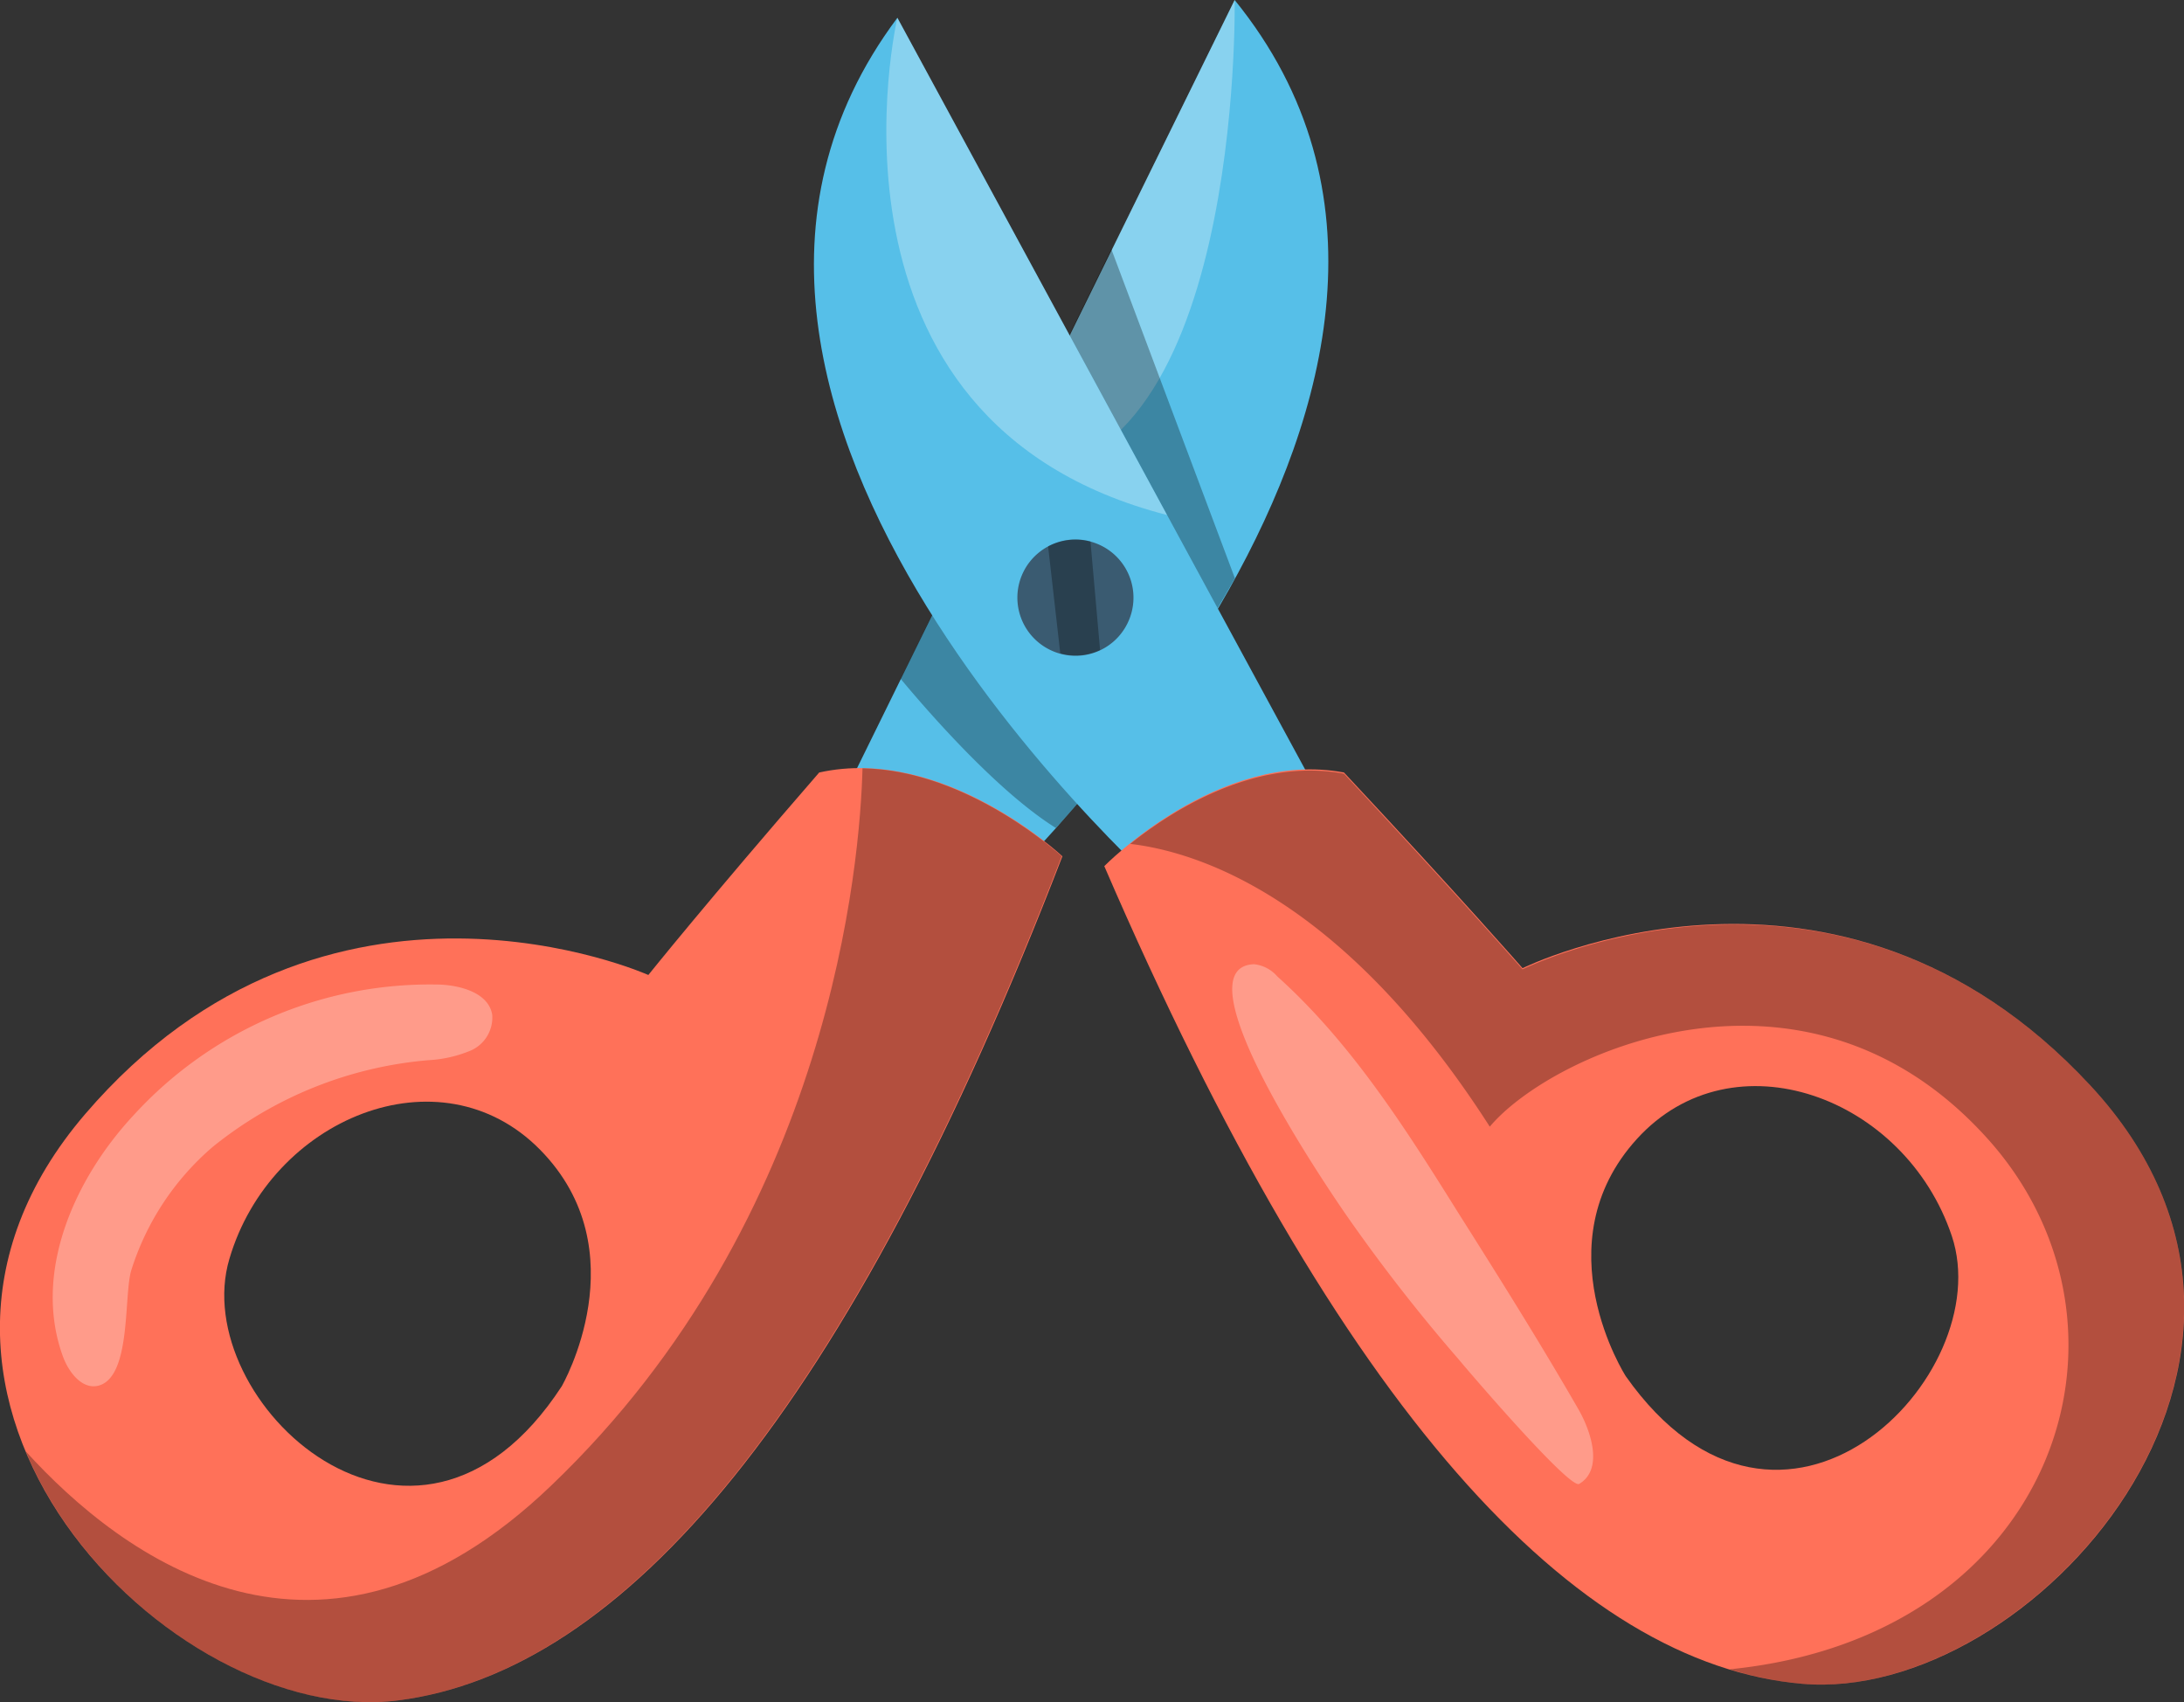 <svg xmlns="http://www.w3.org/2000/svg" viewBox="0 0 93.31 72.72"><rect x="0" y="0" width="93.31" height="72.72" fill="#333333" stroke="none"/><defs><style>.cls-1{isolation:isolate;}.cls-2{fill:#56bfe8;}.cls-3{fill:#fff;}.cls-3,.cls-4{mix-blend-mode:overlay;opacity:0.3;}.cls-5{fill:#ff7159;}.cls-6{fill:#3a5b71;}</style></defs><g class="cls-1"><g id="レイヤー_2" data-name="レイヤー 2"><g id="_饑1" data-name="ﾑ饑1"><path class="cls-2" d="M52.75,0l-18,36.61,7.65,1.6S65.91,16.2,52.75,0Z"/><path class="cls-3" d="M42.93,20.27l-.15,0L52.75,0S53.12,20.86,42.93,20.27Z"/><path class="cls-4" d="M38.48,29l9-18.36L52.76,24.7a59.32,59.32,0,0,1-7.65,10.67C42.92,34,40.3,31.18,38.48,29Z"/><path class="cls-2" d="M38.34.76,57.8,36.63l-7.58,1.9S25.84,17.47,38.34.76Z"/><path class="cls-5" d="M89.3,46.36c-10.82-11.65-24.25-5-24.25-5s-2.62-3-7.63-8.36c-5.35-1-10.24,4-10.24,4C57.28,60.4,67.31,71.08,77,71.93S100.13,58,89.3,46.36ZM69.46,58.79s-3.62-5.64.48-10.14,11.45-1.82,13.45,4.15S76.12,68.23,69.46,58.79Z"/><path class="cls-5" d="M17,72.64c9.63-1.22,19.23-12.3,28.39-36.06,0,0-5.08-4.76-10.39-3.58-4.8,5.53-7.3,8.65-7.3,8.65S14,35.51,3.64,47.59,7.33,73.87,17,72.64ZM9.8,53.78c1.76-6,9-9,13.27-4.67S24,59.22,24,59.22C17.68,68.91,8,59.83,9.8,53.78Z"/><path class="cls-6" d="M48.17,26.63a2.48,2.48,0,1,0-3.33,1.12A2.47,2.47,0,0,0,48.17,26.63Z"/><path class="cls-4" d="M44.78,23.34a2.46,2.46,0,0,1,1.81-.21L47,27.77a2.48,2.48,0,0,1-1.7.14Z"/><path class="cls-3" d="M49.86,22C34.3,18,38.34.76,38.34.76L49.86,22Z"/><path class="cls-4" d="M89.3,46.36C100.13,58,86.66,72.77,77,71.93a14.94,14.94,0,0,1-3.1-.62C88,69.9,92.18,56.44,84.75,48.46,77,40.08,66.28,45,63.65,48.13,57.41,38.4,51.26,36.4,48.29,36.05c1.73-1.39,5.31-3.71,9.13-3,5,5.35,7.63,8.36,7.63,8.36S78.48,34.71,89.3,46.36Z"/><path class="cls-4" d="M17,72.64C11.19,73.38,3.85,68.57,1.1,62c4.1,4.51,12.58,10.92,22.44,1.47C35.55,52,36.75,36.71,36.85,32.82c4.57.08,8.51,3.76,8.51,3.76C36.2,60.34,26.6,71.42,17,72.64Z"/><path class="cls-3" d="M67.47,63.39c1-.59.56-2.12,0-3.13-1.65-2.87-3.41-5.67-5.18-8.47-2.25-3.6-4.56-7.24-7.72-10.08a1.52,1.52,0,0,0-1-.52c-3.36.15,3.48,10.05,4.07,10.89a73.3,73.3,0,0,0,4.69,6C62.74,58.58,67.07,63.63,67.47,63.39Z"/><path class="cls-3" d="M9.08,49a16.91,16.91,0,0,1,9.22-3.71,5.43,5.43,0,0,0,1.83-.42,1.54,1.54,0,0,0,.9-1.52c-.15-.92-1.31-1.25-2.24-1.29a17.16,17.16,0,0,0-13.1,5.6c-2.56,2.76-4.29,6.76-3,10.29.25.68.83,1.43,1.53,1.24,1.4-.39,1.06-3.85,1.39-4.93A11.47,11.47,0,0,1,9.08,49Z"/></g></g></g></svg>